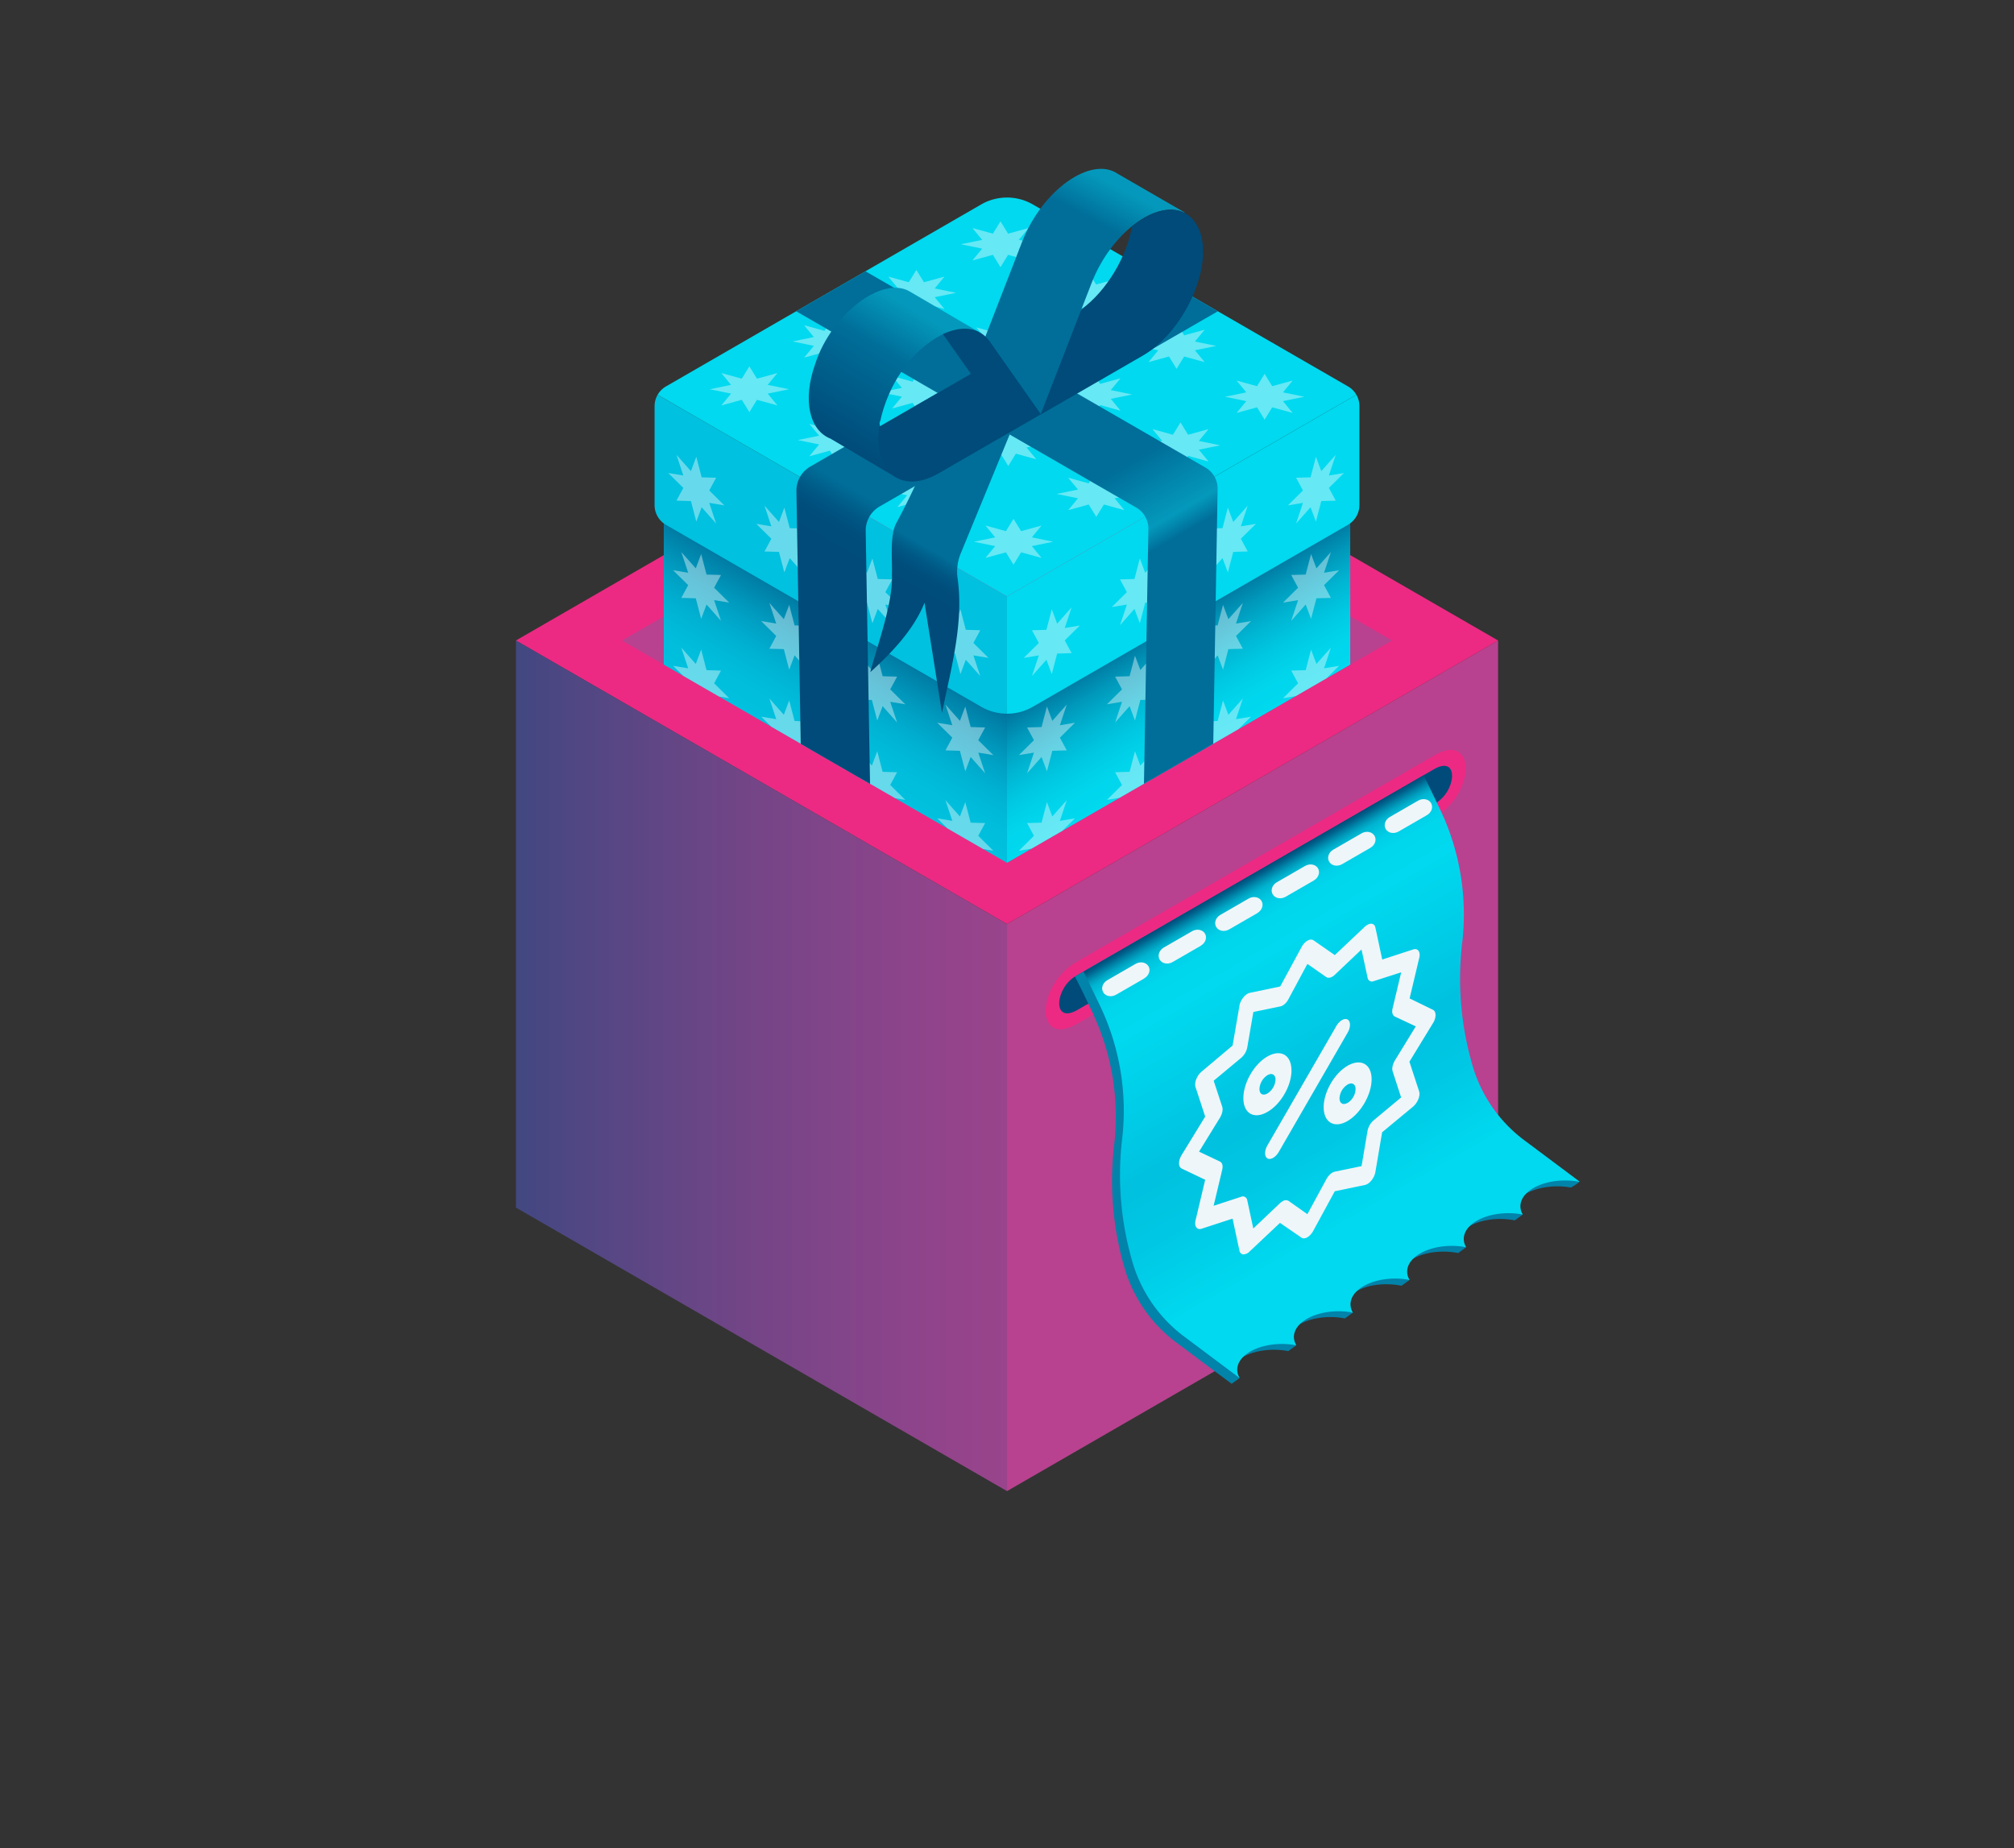 <svg id="Fidelité_et_gestion" data-name="Fidelité et gestion" xmlns="http://www.w3.org/2000/svg" xmlns:xlink="http://www.w3.org/1999/xlink" viewBox="0 0 1176.93 1080"><rect x="0" y="0" width="1176.93" height="1080" fill="#333333" stroke="none"/><defs><linearGradient id="linear-gradient" x1="148.92" y1="622.85" x2="873.51" y2="622.85" gradientUnits="userSpaceOnUse"><stop offset="0" stop-color="#004b79"/><stop offset="0.1" stop-color="#23497d"/><stop offset="0.26" stop-color="#504783"/><stop offset="0.41" stop-color="#764587"/><stop offset="0.56" stop-color="#93448b"/><stop offset="0.71" stop-color="#a7438d"/><stop offset="0.86" stop-color="#b4428f"/><stop offset="1" stop-color="#b8428f"/></linearGradient><linearGradient id="linear-gradient-2" x1="468.7" y1="435.06" x2="507.65" y2="367.6" gradientUnits="userSpaceOnUse"><stop offset="0" stop-color="#00c1df"/><stop offset="0.21" stop-color="#00bddb"/><stop offset="0.44" stop-color="#00b0d1"/><stop offset="0.66" stop-color="#009cc0"/><stop offset="0.89" stop-color="#007fa7"/><stop offset="1" stop-color="#006e99"/></linearGradient><linearGradient id="linear-gradient-3" x1="669.28" y1="367.6" x2="708.23" y2="435.06" gradientUnits="userSpaceOnUse"><stop offset="0" stop-color="#006e99"/><stop offset="0.02" stop-color="#00729c"/><stop offset="0.22" stop-color="#0097ba"/><stop offset="0.42" stop-color="#00b4d1"/><stop offset="0.62" stop-color="#00c8e2"/><stop offset="0.81" stop-color="#00d5ec"/><stop offset="1" stop-color="#00d9ef"/></linearGradient><linearGradient id="linear-gradient-4" x1="548" y1="161.84" x2="672.45" y2="377.4" gradientUnits="userSpaceOnUse"><stop offset="0.6" stop-color="#006e99"/><stop offset="0.76" stop-color="#0499bc"/><stop offset="0.81" stop-color="#006e99"/></linearGradient><linearGradient id="linear-gradient-5" x1="503.13" y1="380.07" x2="582.63" y2="242.37" gradientUnits="userSpaceOnUse"><stop offset="0.28" stop-color="#004b79"/><stop offset="0.36" stop-color="#004e7c"/><stop offset="0.42" stop-color="#005885"/><stop offset="0.48" stop-color="#006994"/><stop offset="0.5" stop-color="#006e99"/></linearGradient><linearGradient id="linear-gradient-6" x1="541.91" y1="349.14" x2="560.16" y2="317.53" gradientUnits="userSpaceOnUse"><stop offset="0.02" stop-color="#004b79"/><stop offset="0.27" stop-color="#004e7c"/><stop offset="0.47" stop-color="#005885"/><stop offset="0.65" stop-color="#006994"/><stop offset="0.69" stop-color="#006e99"/></linearGradient><linearGradient id="linear-gradient-7" x1="593.5" y1="227.4" x2="666.51" y2="91.54" gradientUnits="userSpaceOnUse"><stop offset="0.21" stop-color="#006e99"/><stop offset="0.7" stop-color="#006e99"/><stop offset="0.86" stop-color="#0499bc"/></linearGradient><linearGradient id="linear-gradient-8" x1="491.1" y1="259.58" x2="538.48" y2="180.25" gradientUnits="userSpaceOnUse"><stop offset="0" stop-color="#004b79"/><stop offset="0.65" stop-color="#006e99"/><stop offset="0.97" stop-color="#0499bc"/></linearGradient><linearGradient id="linear-gradient-9" x1="831.16" y1="743.67" x2="705.52" y2="526.05" gradientUnits="userSpaceOnUse"><stop offset="0.19" stop-color="#00d9ef"/><stop offset="0.37" stop-color="#00c8e4"/><stop offset="0.51" stop-color="#00c1df"/><stop offset="0.56" stop-color="#00c5e2"/><stop offset="0.82" stop-color="#00d9ef"/><stop offset="0.89" stop-color="#00d7ed"/><stop offset="0.92" stop-color="#00d0e8"/><stop offset="0.94" stop-color="#00c5de"/><stop offset="0.96" stop-color="#00b4d0"/><stop offset="0.97" stop-color="#009ebe"/><stop offset="0.98" stop-color="#0082a7"/><stop offset="0.99" stop-color="#00638d"/><stop offset="1" stop-color="#004b79"/></linearGradient></defs><polygon points="875.45 705.7 875.45 374.3 588.47 540 588.47 871.39 875.45 705.7" style="fill:#b8428f"/><polygon points="588.47 540 875.45 374.3 588.47 208.61 301.48 374.3 588.47 540" style="fill:#ec2a83"/><polygon points="588.47 504.21 813.47 374.3 588.47 244.4 363.46 374.3 588.47 504.21" style="fill:#b8428f"/><polygon points="588.47 871.39 301.48 705.7 301.48 374.3 588.47 540 588.47 871.39" style="fill:url(#linear-gradient)"/><polygon points="588.47 504.21 387.89 388.41 387.89 298.45 588.47 414.25 588.47 504.21" style="fill:url(#linear-gradient-2)"/><polygon points="588.47 504.21 789.04 388.41 789.04 298.45 588.47 414.25 588.47 504.21" style="fill:url(#linear-gradient-3)"/><path d="M384.31,230.69a13.31,13.31,0,0,0-1.79,6.66v57.82a13.33,13.33,0,0,0,6.66,11.54l131.93,76.17L573.34,413a30.15,30.15,0,0,0,15.13,4.06V348.56Z" style="fill:#00c1df"/><path d="M792.62,230.69,588.47,348.56v68.53A30.14,30.14,0,0,0,603.59,413l50.22-29,133.94-77.33a13.33,13.33,0,0,0,6.66-11.54V237.35A13.31,13.31,0,0,0,792.62,230.69Z" style="fill:#00d9ef"/><path d="M792.62,230.69a13.3,13.3,0,0,0-4.87-4.87L603.59,119.49a30.27,30.27,0,0,0-30.25,0L389.18,225.82a13.3,13.3,0,0,0-4.87,4.87L588.47,348.56Z" style="fill:#00d9ef"/><g style="opacity:0.4"><polygon points="575.86 326.05 581.55 319.14 569.07 316.58 581.55 314.02 575.86 307.11 587.83 310.39 592.27 303.19 596.71 310.39 608.67 307.11 602.98 314.02 615.47 316.58 602.98 319.14 608.67 326.05 596.71 322.77 592.27 329.98 587.83 322.77 575.86 326.05" style="fill:#fff"/><polygon points="524.41 296.35 530.1 289.44 517.62 286.88 530.1 284.31 536.38 280.69 536.38 293.06 524.41 296.35" style="fill:#fff"/><polygon points="472.96 266.64 478.65 259.73 466.17 257.17 478.65 254.61 472.96 247.7 484.93 250.98 512.56 257.17 489.37 270.56 484.93 263.36 472.96 266.64" style="fill:#fff"/><polygon points="421.51 236.94 427.2 230.03 414.72 227.47 427.2 224.9 421.51 218 433.48 221.28 437.92 214.07 442.35 221.28 454.32 218 448.63 224.9 461.11 227.47 448.63 230.03 454.32 236.94 442.35 233.65 437.92 240.86 433.48 233.65 421.51 236.94" style="fill:#fff"/><polygon points="624.24 298.12 629.93 291.21 617.45 288.65 629.93 286.09 624.24 279.18 636.21 282.46 640.65 275.26 663.85 288.65 651.36 291.21 657.05 298.12 645.09 294.84 640.65 302.04 636.21 294.84 624.24 298.12" style="fill:#fff"/><polygon points="589.36 253.03 612.39 258.94 599.91 261.51 605.6 268.42 593.63 265.13 589.2 272.34 584.76 265.13 589.36 253.03" style="fill:#fff"/><polygon points="521.34 238.71 527.03 231.8 514.55 229.24 527.03 226.68 521.34 219.77 533.31 223.05 537.75 215.85 554.34 229.24 537.75 242.63 533.31 235.43 521.34 238.71" style="fill:#fff"/><polygon points="469.89 209 475.58 202.1 463.1 199.53 475.58 196.97 469.89 190.06 481.86 193.35 486.3 186.14 486.3 212.93 481.86 205.72 469.89 209" style="fill:#fff"/><polygon points="666.66 260.24 679.14 257.67 673.46 250.76 685.42 254.05 689.86 246.84 694.3 254.05 706.26 250.76 700.58 257.67 713.06 260.24 700.58 262.8 706.26 269.71 694.3 266.42 689.86 273.63 666.66 260.24" style="fill:#fff"/><polygon points="622.01 227.98 638.41 217.14 642.85 224.34 654.81 221.06 649.13 227.97 661.61 230.53 649.13 233.09 654.81 240 642.85 236.72 638.41 243.92 622.01 227.98" style="fill:#fff"/><polygon points="576.24 198.26 570.56 191.35 582.52 194.64 576.24 198.26" style="fill:#fff"/><polygon points="524.79 168.56 519.11 161.65 531.07 164.93 535.51 157.73 539.95 164.93 551.91 161.65 546.23 168.56 558.71 171.12 546.22 173.68 551.91 180.59 539.95 177.31 524.79 168.56" style="fill:#fff"/><polygon points="722.61 241.33 728.3 234.42 715.82 231.86 728.3 229.29 722.61 222.39 734.58 225.67 739.01 218.46 743.45 225.67 755.42 222.39 749.73 229.29 762.21 231.86 749.73 234.42 755.42 241.33 743.45 238.04 739.01 245.25 734.58 238.04 722.61 241.33" style="fill:#fff"/><polygon points="671.16 211.62 676.85 204.71 664.37 202.15 687.56 188.76 692 195.96 703.97 192.68 698.28 199.59 710.76 202.15 698.28 204.71 703.97 211.62 692 208.34 687.56 215.54 683.13 208.34 671.16 211.62" style="fill:#fff"/><polygon points="619.71 181.92 636.11 159.05 640.55 166.26 652.52 162.98 636.11 185.84 631.67 178.63 619.71 181.92" style="fill:#fff"/><polygon points="568.26 152.21 573.95 145.3 561.47 142.74 573.95 140.18 568.26 133.27 580.22 136.55 584.66 129.35 589.1 136.55 601.07 133.27 595.38 140.18 607.86 142.74 595.38 145.3 601.07 152.21 589.1 148.93 584.66 156.13 580.22 148.93 568.26 152.21" style="fill:#fff"/><polygon points="626.24 354.91 617.78 364.44 614.64 356.06 611.5 368.06 603.04 368.3 607.06 375.75 598.24 384.47 607.06 383 603.04 395.09 611.5 385.56 614.64 393.94 617.78 381.93 626.24 381.69 622.22 374.25 631.04 365.53 622.22 367 626.24 354.91" style="fill:#fff"/><polygon points="677.69 325.2 669.23 334.73 666.09 326.35 662.95 338.35 654.49 338.59 658.51 346.04 649.69 354.76 658.51 353.29 654.49 365.38 662.95 355.85 666.09 364.23 669.23 352.23 677.69 351.99 677.69 325.2" style="fill:#fff"/><polygon points="729.14 295.5 720.68 305.02 717.54 296.64 714.4 308.65 705.94 308.89 705.94 335.68 714.4 326.15 717.54 334.53 720.68 322.52 729.14 322.28 725.12 314.84 733.95 306.12 725.12 307.59 729.14 295.5" style="fill:#fff"/><polygon points="780.59 265.79 772.13 275.32 768.99 266.94 765.85 278.94 757.39 279.18 761.41 286.63 752.59 295.35 761.41 293.88 757.39 305.97 765.85 296.44 768.99 304.82 772.13 292.82 780.59 292.58 776.57 285.13 785.4 276.41 776.57 277.88 780.59 265.79" style="fill:#fff"/><polygon points="623.4 411.73 614.94 421.26 611.8 412.88 608.66 424.88 600.2 425.13 604.22 432.57 595.4 441.29 604.22 439.82 600.2 451.91 608.66 442.38 611.8 450.76 614.94 438.76 623.4 438.52 619.38 431.07 628.2 422.35 619.38 423.82 623.4 411.73" style="fill:#fff"/><polygon points="674.85 382.03 666.39 391.56 663.25 383.18 660.11 395.18 651.65 395.42 655.67 402.87 646.85 411.59 655.67 410.12 651.65 422.21 660.11 412.68 663.25 421.06 666.39 409.06 674.85 408.81 674.85 382.03" style="fill:#fff"/><polygon points="726.3 352.32 717.84 361.85 714.7 353.47 711.56 365.48 703.1 365.72 703.1 392.5 711.56 382.98 714.7 391.35 717.84 379.35 726.3 379.11 722.28 371.66 731.1 362.94 722.28 364.41 726.3 352.32" style="fill:#fff"/><polygon points="777.75 322.62 769.29 332.15 766.15 323.77 763.01 335.77 754.55 336.01 758.57 343.46 749.75 352.18 758.57 350.71 754.55 362.8 763.01 353.27 766.15 361.65 769.29 349.65 777.75 349.4 773.73 341.96 782.55 333.24 773.73 334.71 777.75 322.62" style="fill:#fff"/><polygon points="619.38 479.69 623.4 467.6 614.94 477.13 611.8 468.75 608.66 480.75 600.2 480.99 604.22 488.44 595.4 497.16 602.82 495.92 620.78 485.55 628.2 478.22 619.38 479.69" style="fill:#fff"/><polygon points="670.83 449.98 674.85 437.89 666.39 447.42 663.25 439.04 660.11 451.04 651.65 451.29 655.67 458.73 646.85 467.45 654.27 466.21 672.23 455.85 679.65 448.51 670.83 449.98" style="fill:#fff"/><polygon points="722.28 420.28 726.3 408.19 717.84 417.71 714.7 409.34 711.56 421.34 703.1 421.58 705.72 436.51 723.68 426.14 731.1 418.81 722.28 420.28" style="fill:#fff"/><polygon points="773.73 390.57 777.75 378.48 769.29 388.01 766.15 379.63 763.01 391.63 754.55 391.88 758.57 399.32 749.75 408.04 757.17 406.81 775.13 396.44 782.55 389.1 773.73 390.57" style="fill:#fff"/><polygon points="549.65 381.69 558.11 381.93 561.25 393.94 564.39 385.56 572.85 395.09 568.83 383 577.65 384.47 568.83 375.75 572.85 368.3 564.39 368.06 561.25 356.06 558.11 364.44 549.65 381.69" style="fill:#fff"/><polygon points="506.66 352.23 509.8 364.23 512.94 355.85 521.4 365.38 517.38 353.29 526.2 354.76 517.38 346.04 521.4 338.59 512.94 338.35 509.8 326.35 506.66 334.73 498.2 325.2 502.22 337.29 502.22 344.54 506.66 352.23" style="fill:#fff"/><polygon points="446.75 322.28 455.21 322.52 458.35 334.53 461.49 326.15 469.95 335.68 465.92 323.59 474.75 325.06 465.92 316.34 469.95 308.89 461.49 308.65 458.35 296.64 455.21 305.02 446.75 295.5 450.77 307.59 441.94 306.12 450.77 314.84 446.75 322.28" style="fill:#fff"/><polygon points="395.3 292.58 403.76 292.82 406.9 304.82 410.04 296.44 418.5 305.97 414.47 293.88 423.3 295.35 414.47 286.63 418.5 279.18 410.04 278.94 406.9 266.94 403.76 275.32 395.3 265.79 399.32 277.88 390.49 276.41 399.32 285.13 395.3 292.58" style="fill:#fff"/><polygon points="575.69 425.13 567.23 424.88 564.09 412.88 560.95 421.26 552.49 411.73 556.51 423.82 547.69 422.35 556.51 431.07 552.49 438.52 560.95 438.76 564.09 450.76 567.23 442.38 575.69 451.91 571.67 439.82 580.49 441.29 571.67 432.57 575.69 425.13" style="fill:#fff"/><polygon points="524.24 395.42 515.78 395.18 512.64 383.18 509.5 391.56 501.04 382.03 501.04 408.81 509.5 409.06 512.64 421.06 515.78 412.68 524.24 422.21 520.22 410.12 529.04 411.59 520.22 402.87 524.24 395.42" style="fill:#fff"/><polygon points="472.79 365.72 464.33 365.48 461.19 353.47 458.05 361.85 449.59 352.32 453.61 364.41 444.79 362.94 453.61 371.66 449.59 379.11 458.05 379.35 461.19 391.35 464.33 382.98 472.79 392.5 472.79 365.72" style="fill:#fff"/><polygon points="421.34 336.01 412.88 335.77 409.74 323.77 406.6 332.15 398.14 322.62 402.16 334.71 393.33 333.24 402.16 341.96 398.14 349.4 406.6 349.65 409.74 361.65 412.88 353.27 421.34 362.8 417.31 350.71 426.14 352.18 417.31 343.46 421.34 336.01" style="fill:#fff"/><polygon points="571.67 488.44 575.69 480.99 567.23 480.75 564.09 468.75 560.95 477.13 552.49 467.6 556.51 479.69 547.69 478.22 553.65 484.11 574.53 496.16 580.49 497.16 571.67 488.44" style="fill:#fff"/><polygon points="520.22 458.73 524.24 451.29 515.78 451.04 512.64 439.04 509.5 447.42 501.04 437.89 502.2 454.4 523.08 466.46 529.04 467.45 520.22 458.73" style="fill:#fff"/><polygon points="472.79 421.58 464.33 421.34 461.19 409.34 458.05 417.71 449.59 408.19 453.61 420.28 444.79 418.81 450.75 424.69 471.63 436.75 472.79 421.58" style="fill:#fff"/><polygon points="417.31 399.32 421.34 391.88 412.88 391.63 409.74 379.63 406.6 388.01 398.14 378.48 402.16 390.57 393.33 389.1 399.3 394.99 420.18 407.05 426.14 408.04 417.31 399.32" style="fill:#fff"/></g><path d="M505.74,158.52,465.25,181.9,664,296.63a14.16,14.16,0,0,1,7.08,12.51L668.5,458.07,709,434.69l2.54-148.93a14.16,14.16,0,0,0-7.08-12.51Z" style="fill:url(#linear-gradient-4)"/><path d="M711.68,181.9l-40.49-23.38L473.53,272.64A16.24,16.24,0,0,0,465.41,287l2.52,147.71,40.5,23.38L505.9,310.36A16.24,16.24,0,0,1,514,296Z" style="fill:url(#linear-gradient-5)"/><path d="M561.38,323.51l35.71-86.77c-65.2,22.41-40.9,8.69-73.05,68.47-4.34,7.27-2.45,22.66-2.83,30.76.78,16-8.59,41.41-12.63,56.83C521,381.56,534,368,540.27,352.23l10.2,64.39c5.17-25.54,12.8-52.18,9.15-78.56A28,28,0,0,1,561.38,323.51Z" style="fill:url(#linear-gradient-6)"/><path d="M692,124.32l.17-.23-39-22.54c-15.37-10.56-44,9.1-55.95,40l-29.85,76.91L608.17,242l29.73-76.62C649.43,135.69,676.31,116.37,692,124.32Z" style="fill:url(#linear-gradient-7)"/><path d="M514.34,246.29c4.44-20.66,17.36-41.35,36.69-51l21-1.31-40.8-23.86c-15.94-8.77-45.1,13.23-54.71,42.13-8,22.34-3.05,39.48,8.83,44.09l38.84,23C523.92,277.74,511.87,247,514.34,246.29Z" style="fill:url(#linear-gradient-8)"/><path d="M699.15,131.1c-7.77-12.74-23.41-10.4-37.62,1.1-3.08,17.63-14.5,37.5-29.61,48.61l-23.87,61.52,59.69-34.46C693.82,192.81,711.26,150.78,699.15,131.1Z" style="fill:#004b79"/><path d="M578.44,199.64c-6.13-8.71-16.59-9.49-27.41-4.39l16.32,23.22-53.54,30.92c-3.68,25.72,12.35,40.13,34.79,27.17l59.68-34.46Z" style="fill:#004b79"/><path d="M629,594.55c-22.45,10.4-14.47-21.81.07-28.39l209.51-121c22.44-10.41,14.48,21.77,0,28.37Z" style="fill:#004b79"/><path d="M838.49,449.24c14.43-7.88,12.34,13.78,0,20.35L629.06,590.51c-14.43,7.75-12.44-13.59,0-20.36L838.49,449.24m.07-8L629,562.2c-24,14.23-23.83,49.72,0,36.35l209.58-121c24-14.24,23.83-49.72,0-36.35Z" style="fill:#ec2a83"/><path d="M726,793.19c7.16-4.13,17.46-5.36,26.48-3.68l.36.07,4.64-3.38s-4.6-8.53,1.61-12.11c7.26-4.2,17.74-5.4,26.85-3.61.76-.58,4.63-3.39,4.63-3.39s-6.35-7,1.62-12.11c7-4.55,17.73-5.39,26.84-3.61l4.64-3.38s-5.27-8,1.61-12.12c7.17-4.34,17.74-5.39,26.84-3.61h0c1.47-1,4.64-3.38,4.64-3.38s-6.48-7.31,1.61-12.11c7.22-4.28,17.74-5.4,26.85-3.61h0c3.18-2.29,4.64-3.39,4.64-3.39s-7.32-7.14,1.61-12.11c7.23-4,17.47-5.36,26.49-3.68a29,29,0,0,0,5-3.31l-36.94-21A83.46,83.46,0,0,1,856,626.36h0a180.38,180.38,0,0,1-6.11-72h0a142.57,142.57,0,0,0-13.19-78.54l-9.35-19.39L628.19,570.66s2.33,4.64,3,6c1.87,3.6,6.71,13.94,6.71,13.94a142.49,142.49,0,0,1,13.18,78.54h0a180.55,180.55,0,0,0,6.12,72h0a83.46,83.46,0,0,0,30.06,43.28l32.13,24,.36.27,4.64-3.38s-3.64-5-3.75-7.64C720.53,794.84,724,794.36,726,793.19Z" style="fill:#0283aa"/><path d="M730.66,789.81c7.26-4.2,17.74-5.4,26.84-3.61-3.09-5.26-1-11.31,6.25-15.5s17.74-5.39,26.84-3.61c-3.09-5.26-1-11.3,6.25-15.5s17.74-5.39,26.85-3.6c-3.09-5.26-1-11.31,6.25-15.5s17.74-5.4,26.84-3.61h0c-3.09-5.26-1-11.31,6.25-15.5s17.74-5.39,26.85-3.61h0c-3.1-5.25-1-11.3,6.25-15.5s17.73-5.39,26.84-3.6c-.08-.13-.14-.27-.21-.4l-32.1-24A83.42,83.42,0,0,1,860.6,623h0a180.52,180.52,0,0,1-6.12-72h0a142.6,142.6,0,0,0-13.18-78.55L832,453.05,633.21,567.8l9.35,19.39a142.57,142.57,0,0,1,13.18,78.54h0a180.75,180.75,0,0,0,6.11,72h0A83.51,83.51,0,0,0,691.92,781l32.49,24.32C721.32,800.05,723.4,794,730.66,789.81Z" style="fill:url(#linear-gradient-9)"/><path d="M833.86,476.36l-16.52,9.54c-2.74,1.58-6.11,1-7.53-1.37s-.36-5.52,2.37-7.1l16.53-9.54c2.73-1.58,6.11-1,7.53,1.37S836.6,474.78,833.86,476.36Zm-33,19.08L784.29,505c-2.73,1.58-6.11,1-7.53-1.38s-.36-5.51,2.38-7.09L795.66,487c2.74-1.58,6.11-1,7.54,1.37S803.55,493.86,800.82,495.44Zm-33.05,19.08-16.52,9.54c-2.74,1.58-6.11,1-7.53-1.38s-.36-5.51,2.37-7.09l16.53-9.54c2.73-1.58,6.11-1,7.53,1.37S770.51,512.94,767.77,514.52Zm-33,19.08-16.53,9.54c-2.73,1.58-6.11,1-7.53-1.38s-.36-5.52,2.38-7.1l16.52-9.54c2.74-1.58,6.11-1,7.54,1.38S737.46,532,734.73,533.6Zm-33.05,19.07-16.52,9.54c-2.74,1.58-6.11,1-7.53-1.37s-.36-5.52,2.37-7.1l16.53-9.54c2.73-1.58,6.11-1,7.53,1.38S704.42,551.09,701.68,552.67Zm-33,19.08-16.53,9.54c-2.73,1.58-6.11,1-7.53-1.37s-.36-5.52,2.38-7.1l16.52-9.54c2.74-1.58,6.11-1,7.54,1.38S671.37,570.17,668.64,571.75Z" style="fill:#eff6f9"/><path d="M823.74,583.46l5.63-23.68c.81-3.26-.6-5.54-3-5.07a3,3,0,0,0-.47.11l-18.16,5.92-4-18.69c-.53-2.55-3-3-5.63-.93-.13.08-.26.24-.4.31l-17.69,16.72-12.53-8.71c-1.88-1.16-5,.62-6.77,3.83l-.07.12-12.53,23.1-17.69,3.71c-2.42.47-5.1,3.56-6,6.85a4.44,4.44,0,0,0-.13.7l-4,23.25-18.16,15.29c-2.48,2.05-4.15,5.88-3.62,8.59a1.39,1.39,0,0,0,.14.46l5.62,17.18-13.73,22.41c-1.95,3.13-2.08,6.61-.27,7.81l.27.16,13.73,6.54-5.62,23.68c-.81,3.25.6,5.53,3,5.07a3.25,3.25,0,0,0,.47-.12l18.16-5.92,4,18.69a2.59,2.59,0,0,0,2.21,2.21,5.12,5.12,0,0,0,3.75-1.71L748,714.63l12.54,8.63c1.74,1.23,4.69-.31,6.63-3.52a3,3,0,0,0,.27-.47L780,696.17l17.69-3.71c2.42-.47,5.1-3.64,5.9-6.89.07-.19.07-.35.14-.62l3.95-23.26,18.16-15.05c2.48-2.12,4.16-6,3.55-8.55a1.35,1.35,0,0,0-.13-.46l-5.63-17.18L837.35,598c1.94-3,2.08-6.61.27-7.74-.07-.11-.2-.11-.27-.15Zm-8.57,36.21c-1.34,2.25-1.88,4.72-1.34,6.43l4.95,15.24L802.7,654.73a10.9,10.9,0,0,0-3.55,6.15l-3.49,20.59L780,684.72c-1.74.38-3.68,2.13-4.89,4.37L764,709.56,753,701.78a3.29,3.29,0,0,0-3.48.23,8,8,0,0,0-1.41,1L732.4,717.92l-3.55-16.53a2.56,2.56,0,0,0-3.56-2l-16.08,5.26,5-21c.6-2.36.06-4.21-1.34-4.87L700.7,673l12.2-19.81c1.34-2.24,1.87-4.72,1.34-6.42l-5-15.21,16.08-13.39a10.91,10.91,0,0,0,3.56-6.15l3.55-20.62,15.68-3.25c1.74-.31,3.69-2,4.89-4.38L764,563.3l11.06,7.7c1.27.81,3.15.34,4.89-1.28l15.68-14.86,3.56,16.52a2.55,2.55,0,0,0,3.55,2l16.08-5.18-5,21c-.61,2.36-.07,4.22,1.34,4.88l12.19,5.72ZM740.68,669.3l40.21-69.65c1.83-3.17,4.8-4.89,6.63-3.83h0c1.83,1.06,1.83,4.49,0,7.66l-40.21,69.65c-1.83,3.17-4.8,4.89-6.63,3.83h0C738.84,675.9,738.84,672.47,740.68,669.3Zm14-43.82c0-9-6.3-12.54-14.08-8.05s-14,15.36-14,24.34,6.3,12.53,14.08,8h0C748.42,645.37,754.72,634.53,754.72,625.48ZM736,636.31a10.16,10.16,0,0,1,4.69-8c2.62-1.51,4.69-.31,4.69,2.63a10.26,10.26,0,0,1-4.69,8.05c-2.61,1.51-4.69.47-4.69-2.63Zm51.47-13.46c-7.77,4.48-14,15.43-13.94,24.22,0,9,6.37,12.5,14,8s13.94-15.32,14-24.26S795.26,618.32,787.42,622.85Zm0,21.66c-2.61,1.51-4.69.31-4.69-2.7a10.16,10.16,0,0,1,4.69-8c2.61-1.51,4.69-.31,4.69,2.63a10,10,0,0,1-4.69,8.12Z" style="fill:#eff6f9"/></svg>